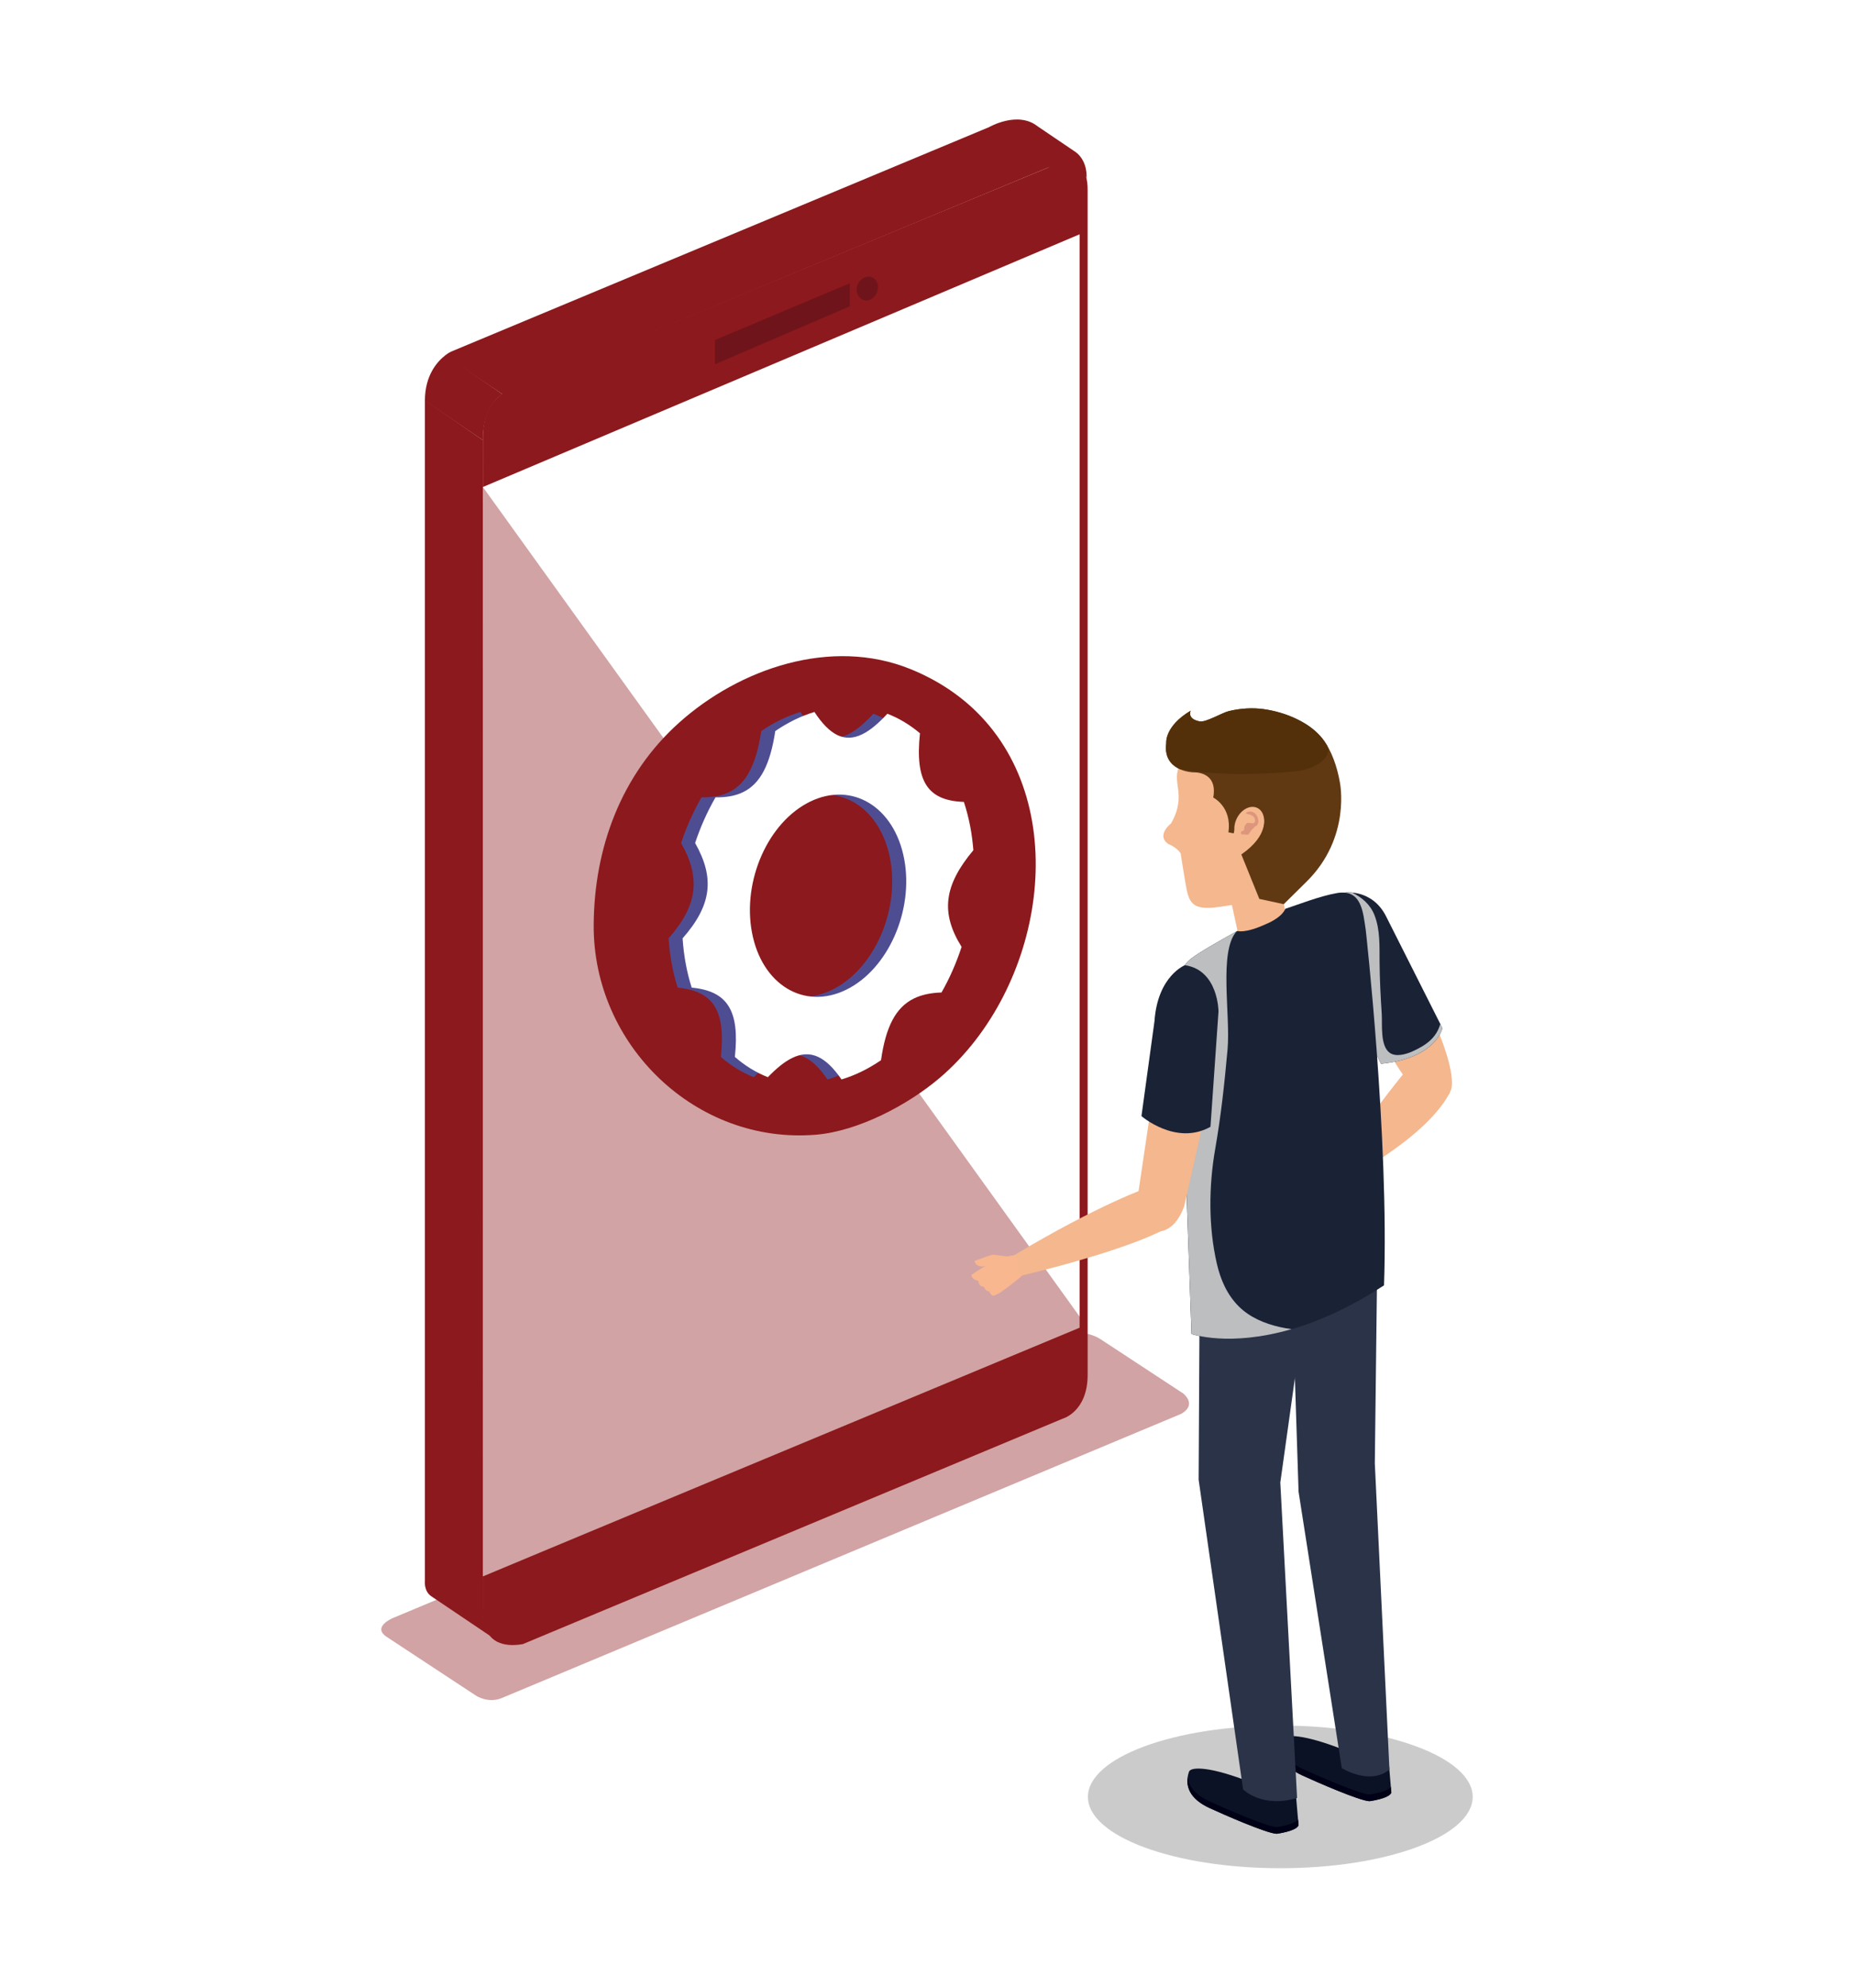 <?xml version="1.0" encoding="utf-8"?>
<!-- Generator: Adobe Illustrator 26.0.1, SVG Export Plug-In . SVG Version: 6.00 Build 0)  -->
<svg version="1.1" id="Capa_1" xmlns="http://www.w3.org/2000/svg" xmlns:xlink="http://www.w3.org/1999/xlink" x="0px" y="0px"
	 viewBox="0 0 396.85 425.2" style="enable-background:new 0 0 396.85 425.2;" xml:space="preserve">
<style type="text/css">
	.st0{fill:#FFFFFF;}
	.st1{opacity:0.4;fill:#8C191D;}
	.st2{fill:#8C191D;}
	.st3{fill:#70141B;}
	.st4{fill:#4F4D92;}
	.st5{opacity:0.3;fill:#515251;}
	.st6{fill:#2A3348;}
	.st7{fill:#F4B78E;}
	.st8{fill:#1A2235;}
	.st9{fill:#BCBEC0;}
	.st10{fill:#0B1225;}
	.st11{fill:#000016;}
	.st12{fill:#F8B78F;}
	.st13{fill:#603913;}
	.st14{fill:#54300A;}
	.st15{fill:#DD957C;}
	.st16{opacity:0.4;fill:none;stroke:#8C191D;stroke-width:4;stroke-miterlimit:10;}
</style>
<rect class="st0" width="396.85" height="425.2"/>
<g>
	<g>
		<path class="st1" d="M235.64,286.52l17.62,11.56c0,0,3.05,2.33-0.37,4.34L107.4,363.24c-2.88,1.2-5.46-0.48-5.46-0.48
			l-19.26-12.67c-3-2.08,1.31-3.92,1.31-3.92l144.56-60.46C228.54,285.7,231.97,284.14,235.64,286.52z"/>
		<g>
			<g>
				<path class="st2" d="M232.81,40.6v253.5c0,7.93-5.35,9.38-5.35,9.38l-115.57,48.23c-9.61,1.64-8.53-7.49-8.53-7.49V93.76
					c0-8.98,5.89-10.3,5.89-10.3L224.23,35.9C224.23,35.9,232.81,31.15,232.81,40.6z"/>
				<path class="st2" d="M92.31,341.46l14.76,9.94c-3.4-1.08-3.61-5.57-3.61-5.57l-0.1-251.67l-12.41-8.55v252.5
					C90.95,338.11,90.67,340.35,92.31,341.46z"/>
				<path class="st2" d="M107.55,84.33c0,0-4.22,2.16-4.19,9.83l-12.41-8.44c0-5.57,2.77-8.5,4.42-9.75L107.55,84.33z"/>
				<path class="st2" d="M95.25,76.07c0.67-0.57,1.33-0.86,1.33-0.86l115.15-48.02c0,0,6.11-3.54,10.37-0.17l7.89,5.34
					c0,0,2.81,1.52,2.59,5.9c0,0-0.77-4.87-8.36-2.36L107.55,84.33L95.25,76.07z"/>
			</g>
			<polygon class="st0" points="103.37,337.2 103.36,104.18 231.09,50.12 231.09,284.02 			"/>
			<g>
				<polygon class="st3" points="153.04,72.73 153.04,77.92 181.9,65.53 181.9,60.59 				"/>
				<g>
					<path class="st3" d="M187.32,59.77c1.01,1.02,0.7,2.96-0.38,3.9c-0.33,0.29-0.84,0.57-1.28,0.61c-1.24,0.11-2.3-0.95-2.29-2.24
						c0-0.83,0.29-1.6,0.88-2.16c0.62-0.58,1.57-0.92,2.39-0.57C186.91,59.43,187.14,59.58,187.32,59.77z"/>
				</g>
			</g>
			<polygon class="st1" points="103.36,104.18 103.37,337.2 232.81,284.02 			"/>
		</g>
	</g>
	<g>
		<g>
			<path class="st2" d="M209.01,152.26c20.88,20.53,14.4,59.31-7.83,78.29c-6.79,5.79-17.49,11.43-26.5,12.18
				c-25.65,2.15-47.75-19.1-47.6-44.87c0.1-16.57,5.92-32.16,18.25-43.24c12.9-11.57,32.56-18.41,49.61-11.47
				C200.56,145.44,205.23,148.55,209.01,152.26z"/>
		</g>
		<g>
			<g>
				<path class="st4" d="M203.32,171.54c0.55,1.67,1,3.42,1.36,5.27c0.32,1.67,0.53,3.36,0.67,5.06
					c-6.32,7.54-7.06,13.41-2.52,20.68c-1.12,3.43-2.56,6.71-4.3,9.76c-2.3,0.07-4.25,0.48-5.88,1.27
					c-3.93,1.91-6.05,6.07-7.07,13.22c-1.34,0.91-2.72,1.72-4.15,2.42c-1.44,0.7-2.88,1.26-4.3,1.69c-3.43-4.96-6.67-6.49-10.55-4.6
					c-1.61,0.78-3.33,2.16-5.22,4.12c-2.54-1.01-4.91-2.46-7.06-4.34c1.07-9.91-1.59-14.1-9.24-14.82
					c-0.49-1.55-0.91-3.16-1.23-4.87c-0.36-1.87-0.59-3.77-0.72-5.67c6.19-7.04,6.96-12.85,2.68-20.4c1.14-3.43,2.61-6.72,4.37-9.77
					c2.32,0.04,4.26-0.31,5.9-1.11c3.73-1.82,5.81-5.95,6.89-13.07c1.33-0.9,2.71-1.71,4.13-2.41c1.42-0.69,2.84-1.24,4.25-1.67
					c3.3,5.01,6.45,6.61,10.22,4.78c1.65-0.8,3.43-2.27,5.39-4.4c2.5,0.96,4.85,2.38,6.98,4.18
					C192.83,167.12,195.52,171.28,203.32,171.54z M178.09,211.74c8.99-4.37,14.56-16.94,12.44-28.05
					c-2.12-11.11-11.13-16.58-20.12-12.21c-9,4.38-14.56,16.94-12.44,28.05C160.09,210.64,169.1,216.11,178.09,211.74"/>
			</g>
			<g>
				<path class="st0" d="M206.32,171.54c0.55,1.67,1,3.42,1.36,5.27c0.32,1.67,0.53,3.36,0.67,5.06
					c-6.32,7.54-7.06,13.41-2.52,20.68c-1.12,3.43-2.56,6.71-4.3,9.76c-2.3,0.07-4.25,0.48-5.88,1.27
					c-3.93,1.91-6.05,6.07-7.07,13.22c-1.34,0.91-2.72,1.72-4.15,2.42c-1.44,0.7-2.88,1.26-4.3,1.69c-3.43-4.96-6.67-6.49-10.55-4.6
					c-1.61,0.78-3.33,2.16-5.22,4.12c-2.54-1.01-4.91-2.46-7.06-4.34c1.07-9.91-1.59-14.1-9.24-14.82
					c-0.49-1.55-0.91-3.16-1.23-4.87c-0.36-1.87-0.59-3.77-0.72-5.67c6.19-7.04,6.96-12.85,2.68-20.4c1.14-3.43,2.61-6.72,4.37-9.77
					c2.32,0.04,4.26-0.31,5.9-1.11c3.73-1.82,5.81-5.95,6.89-13.07c1.33-0.9,2.71-1.71,4.13-2.41c1.42-0.69,2.84-1.24,4.25-1.67
					c3.3,5.01,6.45,6.61,10.22,4.78c1.65-0.8,3.43-2.27,5.39-4.4c2.5,0.96,4.85,2.38,6.98,4.18
					C195.83,167.12,198.52,171.28,206.32,171.54z M181.09,211.74c8.99-4.37,14.56-16.94,12.44-28.05
					c-2.12-11.11-11.13-16.58-20.12-12.21c-9,4.38-14.56,16.94-12.44,28.05C163.09,210.64,172.1,216.11,181.09,211.74"/>
			</g>
		</g>
	</g>
	<g>
		<path class="st5" d="M315.23,384.38c0,8.43-18.44,15.26-41.18,15.26c-22.74,0-41.18-6.83-41.18-15.26
			c0-8.43,18.44-15.26,41.18-15.26C296.8,369.12,315.23,375.95,315.23,384.38z"/>
		<g>
			<path class="st6" d="M294.57,263.13c0.84,4.12-0.3,9.9-1.46,13.89c-2.51,8.65-14.09,12.74-21.79,14.19
				c0,0-15.42,1.77-14.75-19.24L294.57,263.13z"/>
			<path class="st7" d="M300.68,229.38c0,0-5.07,5.97-15.16,20.39l1.74,2.96c0,0,17.28-8.7,22.79-18.47L300.68,229.38z"/>
			<path class="st7" d="M297.77,225.8c0,0,4.6,9.04,9.45,9.5c0,0,2.69,0.17,3.23-1.86c0,0,1.89-2.43-3.24-14.4L297.77,225.8z"/>
			<path class="st8" d="M287.98,190.93c0,0,5.72-0.76,8.68,5.03l12.09,23.98c0,0-1.26,6.39-13.14,7.63l-10.97-21.97
				C284.64,205.61,281.14,193.95,287.98,190.93z"/>
			<path class="st9" d="M308.29,219.04c-0.81,2.98-3.1,4.6-6.02,5.9c-1.3,0.58-3.46,1.2-4.77,0.29c-2.13-1.46-1.59-6.17-1.74-8.38
				c-0.24-3.66-0.43-7.33-0.46-11c-0.03-3.37,0.16-6.88-1.09-10.08c-0.89-2.29-2.68-3.8-4.81-4.85c-0.86-0.07-1.42,0-1.42,0
				c-6.84,3.02-3.34,14.68-3.34,14.68l10.97,21.97c11.88-1.24,13.14-7.63,13.14-7.63L308.29,219.04z"/>
			<g>
				<path class="st10" d="M277.41,384.15l0.54,6.29c-0.45,1.28-4.69,1.83-4.69,1.83c-2.16-0.09-11.38-4.13-14.39-5.52
					c-4.08-1.88-5.44-4.62-4.36-7.78c0.51-1.13,4.88-1.01,13.18,2.29C267.71,381.27,272.69,383.75,277.41,384.15z"/>
				<path class="st11" d="M273.27,390.86c-2.16-0.09-11.38-4.13-14.39-5.52c-2.86-1.32-4.38-3.06-4.66-5.07
					c-0.35,2.61,1.15,4.87,4.66,6.49c3.01,1.39,12.23,5.43,14.39,5.52c0,0,4.24-0.55,4.69-1.83l-0.11-1.22
					C277.07,390.36,273.27,390.86,273.27,390.86z"/>
			</g>
			<g>
				<path class="st10" d="M297.28,377.18l0.54,6.29c-0.45,1.29-4.69,1.84-4.69,1.84c-2.15-0.09-11.37-4.13-14.39-5.52
					c-4.08-1.88-5.44-4.62-4.35-7.78c0.51-1.13,4.88-1.01,13.18,2.29C287.57,374.29,292.55,376.78,297.28,377.18z"/>
				<path class="st11" d="M293.13,383.88c-2.15-0.09-11.37-4.13-14.39-5.52c-2.86-1.32-4.38-3.06-4.66-5.07
					c-0.34,2.61,1.15,4.87,4.66,6.49c3.01,1.39,12.23,5.42,14.39,5.52c0,0,4.24-0.55,4.69-1.84l-0.11-1.22
					C296.93,383.39,293.13,383.88,293.13,383.88z"/>
			</g>
			<path class="st6" d="M256.78,277.49l-0.21,39.05l9.52,66.26c0,0,4.14,4.09,11.55,1.81l-3.59-67.47l5.66-40.45L256.78,277.49z"/>
			<path class="st6" d="M277.96,319.11l9.25,59.12c0,0,6.04,3.79,10.2,0.29l-3.13-65.5l0.54-45l-18.26,7.87L277.96,319.11z"/>
			<polygon class="st7" points="262.78,189.4 265.84,203.5 275.74,198.24 273.44,186.29 			"/>
			<path class="st7" d="M266.12,193.18c10.89-2.81,13.18-3.72,17.82-11.74c3.41-5.88,2.04-15.53-2.09-21.31
				c-2.03-2.84-6.13-5.42-9.69-5.75c-7.12-0.66-15.75,2.74-19.48,9.09c-2.27,3.86,1.6,6.25-2.01,12.67c0,0-3.32,2.55-0.55,4.43
				c0,0,1.79,0.65,2.61,2.02c0,0,0.39,2.7,1.03,6.38c0.68,3.9,1.16,5.91,7.07,5.05C260.82,194.04,265.54,193.33,266.12,193.18z"/>
			<path class="st8" d="M296.25,274.96c1.09-31.44-3.9-75.93-3.9-75.93c-0.59-3.91-0.86-8.88-6.15-7.99
				c-3.73,0.63-8.77,2.63-11.08,3.37c-0.8,1.97-4.12,3.26-4.12,3.26c-4.55,2.09-6.15,1.48-6.15,1.48c-2,1.09-8.26,4.56-10.01,6
				c-1.83,1.5-2.93,3.84-2.36,7.78l2.56,72.43C255.04,285.37,271.33,291.2,296.25,274.96z"/>
			<path class="st9" d="M273.96,283.88c-3.23-0.73-6.44-2.06-8.82-4.44c-2.5-2.5-3.9-5.74-4.68-9.15
				c-1.81-7.85-1.73-16.57-0.35-24.48c1.25-7.15,2-14.11,2.65-21.33c0.66-7.44-1.93-20.98,1.93-25.24c-2.15,1.17-8.13,4.5-9.84,5.91
				c-1.83,1.5-2.93,3.84-2.36,7.78l2.56,72.43c0,0,8.03,2.87,21.43-1.04C275.63,284.21,274.79,284.07,273.96,283.88z"/>
			<g>
				<path class="st7" d="M246.43,236.45l-2.96,19.96c0,0-0.49,5.51,3.69,7c0,0,4.11,0.97,6.36-5.52l4.37-19.33L246.43,236.45z"/>
			</g>
			<path class="st8" d="M253.63,206.47c0,0-5.84,2.29-6.51,11.96l-2.79,20.32c0,0,7.39,6.42,14.77,2.29l1.72-24.66
				C260.82,216.39,260.82,207.53,253.63,206.47z"/>
			<path class="st7" d="M245.88,253.98c0,0-10.16,3.38-28.83,14.54l1.21,4.45c0,0,26.07-6.07,33.26-11.41L245.88,253.98z"/>
			<g>
				<path class="st12" d="M211.19,274c-0.46-0.5-2.05,0.54-3.26-1.24c1.82-1.31,2.95-1.96,3.5-2.14c0.81-0.27,1.1,0.05,1.82,0.52
					c0.58,0.38,1.05,0.97,1.65,1.32c0.61,0.36,2.53-0.26,3.34-0.34l0.49,0.8c0,0-2.78,2.46-5.2,3.88L211.19,274z"/>
				<path class="st12" d="M208.58,269.74c1.24-0.46,3.79-1.42,4.09-1.34l2.92,0.38l1.88-0.33c0.34,1.96,0.78,3.67,0.78,3.67
					c-2.46,0.77-3.03,1.02-3.03,1.02s-1.3,0.38-3.06-1.61l-0.91-0.77C211.25,270.77,209.03,271.5,208.58,269.74z"/>
				<path class="st12" d="M214.22,276.43c0.72-0.44,0.14-0.99,0.14-0.99c-0.4-0.7-0.96-0.32-0.96-0.32l0.3-0.19
					c0.22-0.39-0.29-0.82-0.29-0.82c-0.44-0.57-1.03-0.1-1.03-0.1l0.54-0.38c0.25-0.33-0.22-0.85-0.22-0.85
					c-0.57-0.68-1.1-0.21-1.1-0.21l-0.24,0.15c0,0-0.46-1.81-2.5-0.54l-0.93,0.57c0,0,0.03,0.98,1.46,1.24c0,0,0.07,1.26,1.23,1.28
					c0,0,0.21,0.93,1.15,1.02c0,0,0.34,1.02,1.03,0.87L214.22,276.43z"/>
			</g>
			<path class="st13" d="M279.61,188.66c9.69-9.49,7.19-21.35,7.18-21.37c-0.55-3.15-1.74-6.8-3.75-9.32
				c-1.38-1.73-3.31-3.11-5.45-4.14c-2.28-1.11-4.79-1.81-7.07-2.13c-2.49-0.35-5.02-0.17-7.47,0.41c-1.45,0.34-4.93,2.46-6.25,2.21
				c-2.82-0.53-1.94-2.29-1.94-2.29c-5.64,3.35-5.23,6.93-5.23,6.93c-0.82,6.11,5.8,6.26,5.8,6.26s5.31-0.35,4.27,5.39
				c0,0,4.04,1.99,3.24,7.43l1.12,0.24c0.31-1.31,1.23-4.68,2.51-4.84c3.46-0.44,3.31,0.38,3.88,1.42c0,0,1.32,3.72-4.74,7.92
				l3.85,9.51l5.23,1.13L279.61,188.66z"/>
			<path class="st14" d="M252.79,164.6c7.81,1.24,16,1.18,23.99,0.46c3.39-0.31,6.9-1.73,7.54-4.22c0.11-0.43-0.11-0.87-0.21-1.29
				c-0.33-0.56-0.68-1.1-1.06-1.58c-1.38-1.73-3.31-3.11-5.45-4.14c-2.28-1.11-4.79-1.81-7.07-2.13c-2.49-0.35-5.02-0.17-7.47,0.41
				c-1.45,0.34-4.93,2.46-6.25,2.21c-2.82-0.53-1.94-2.29-1.94-2.29c-5.64,3.35-5.23,6.93-5.23,6.93c-0.46,3.39,1.38,4.94,3.1,5.65
				C252.76,164.6,252.77,164.59,252.79,164.6z"/>
			<g>
				<path class="st7" d="M265.64,179.93c1.46,0.73,3.44-0.27,4.41-2.23c0.97-1.96,0.57-4.13-0.9-4.86
					c-1.47-0.73-3.44,0.27-4.41,2.23C263.77,177.03,264.17,179.2,265.64,179.93z"/>
				<path class="st15" d="M265.87,177.81c0.49-0.13,0.44-0.36,0.48-0.78c0.03-0.31,0.17-0.54,0.37-0.77
					c0.21-0.26,0.43-0.26,0.64-0.2c0.18-0.01,0.37,0.01,0.55,0.04c0.59,0.1,0.81-0.12,0.72-0.77c-0.1-0.74-0.88-1.08-1.62-1.19
					c-0.31-0.04-0.44-0.28-0.02-0.43c1.31-0.46,2.33,0.66,2.36,1.92c0.01,0.45-0.18,0.96-0.62,1.13c-0.02,0.01-0.06,0.01-0.12,0.02
					c-0.24,0.38-0.63,0.61-0.87,1c-0.04,0.06-0.08,0.1-0.13,0.12c-0.07,0.16-0.15,0.32-0.26,0.46c-0.32,0.42-0.89,0.04-1.31,0.14
					C265.6,178.59,265.43,177.92,265.87,177.81z"/>
			</g>
		</g>
	</g>
</g>
<g>
	<g>
		<path class="st2" d="M567.2,149.18c0-30.42-30.93-53.67-62.93-40.44c-11.85,4.9-20.9,15.1-24.27,27.47
			c-5.57,20.44,2.48,39.59,17.48,49.72v14.21h50.4v-14.21C559.64,177.98,567.2,164.49,567.2,149.18z"/>
		<path class="st1" d="M522.96,104.98v95.16h24.92v-14.21c11.76-7.94,19.32-21.43,19.32-36.74
			C567.2,124.8,547.33,105.06,522.96,104.98z"/>
		<path class="st1" d="M497.33,198.25v19.72h7.31c0.85,7.4,8.54,16.24,17.9,16.24s17.05-8.84,17.9-16.24h7.63v-19.72H497.33z"/>
		
			<ellipse transform="matrix(0.228 -0.974 0.974 0.228 258.756 624.011)" class="st0" cx="522.72" cy="148.9" rx="25.7" ry="25.7"/>
		<circle class="st0" cx="522.72" cy="148.9" r="11.27"/>
	</g>
	<line class="st16" x1="522.71" y1="233.79" x2="522.71" y2="284.85"/>
</g>
</svg>
